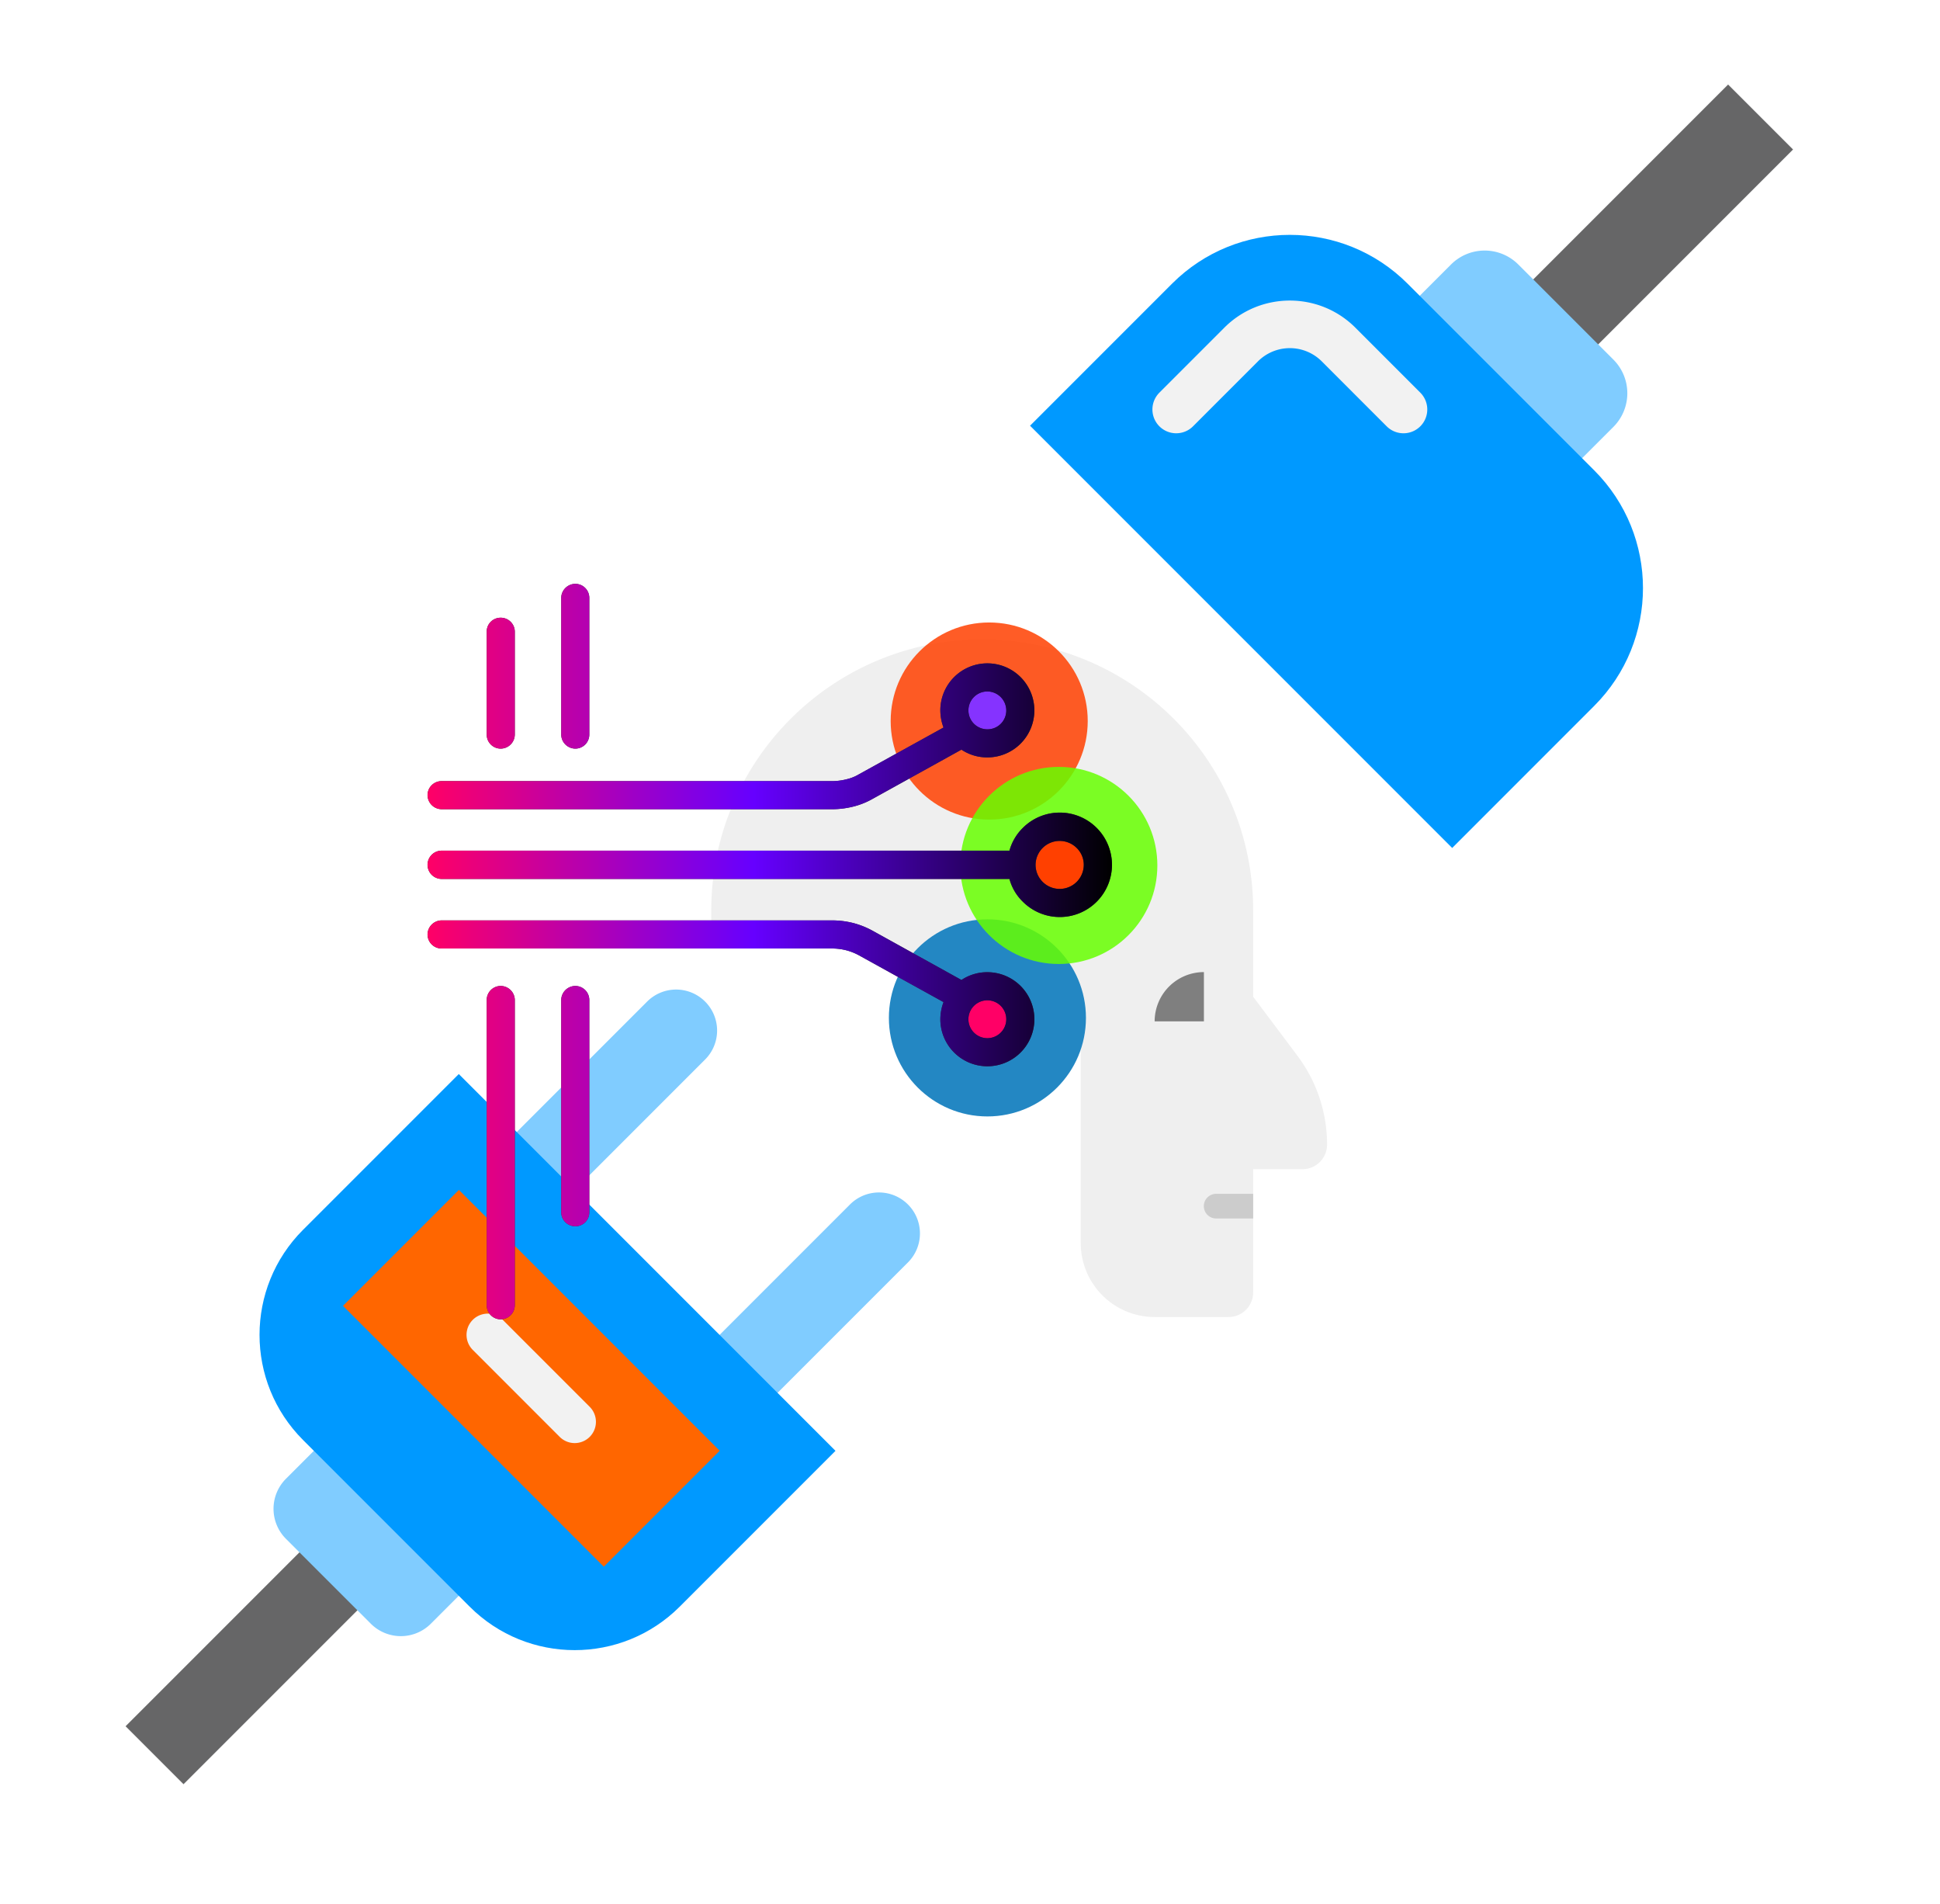 <?xml version="1.0" encoding="UTF-8"?> <svg xmlns="http://www.w3.org/2000/svg" xmlns:xlink="http://www.w3.org/1999/xlink" width="2869.927" height="2816.056" viewBox="0 0 2869.927 2816.056"><defs><style>.cls-1{fill:#666667;}.cls-2{fill:#80ccff;}.cls-3{fill:#09f;}.cls-4{fill:#f2f2f2;}.cls-5{fill:#efefef;}.cls-6{fill:#7f7f7f;}.cls-7{fill:#ccc;}.cls-11,.cls-8{filter:url(#AI_GaussianBlur_7);}.cls-9{fill:#2387c3;}.cls-10{fill:#f06;}.cls-11{opacity:0.85;}.cls-12{fill:#ff4000;}.cls-13{fill:#6f0;}.cls-14{fill:#8533ff;}.cls-15{fill:#f60;}.cls-16{fill:#333;}.cls-17{fill:url(#linear-gradient);}</style><filter id="AI_GaussianBlur_7" name="AI_GaussianBlur_7"><feGaussianBlur stdDeviation="7"></feGaussianBlur></filter><linearGradient id="linear-gradient" x1="720.279" y1="1383.435" x2="1732.617" y2="1383.435" gradientTransform="translate(-87.791 23.943)" gradientUnits="userSpaceOnUse"><stop offset="0" stop-color="#f06"></stop><stop offset="0.477" stop-color="#60f"></stop><stop offset="1"></stop></linearGradient></defs><g id="Layer_10_copy" data-name="Layer 10 copy"><g id="plug"><polygon class="cls-1" points="2556.458 125.015 2652.536 221.09 2335.739 537.887 2239.66 441.812 2556.458 125.015 2556.458 125.015"></polygon><path class="cls-2" d="M2300.689,717.443l-240.206-240.2,86.066-86.064a70.383,70.383,0,0,1,99.536-.007l.007.007,140.659,140.658a70.383,70.383,0,0,1,.011,99.536l-.011.012-86.062,86.061Z"></path><path class="cls-3" d="M2148.307,1254.134,1523.792,629.619,1733.9,419.512c96.2-96.2,252.172-96.2,348.374,0l276.105,276.107c96.2,96.2,96.2,252.172,0,348.374l-210.072,210.14Z"></path><path class="cls-4" d="M2076.253,640.811a35.108,35.108,0,0,1-24.886-10.311l-96.094-96.13a66.748,66.748,0,0,0-94.264,0l-96.1,96.13a35.194,35.194,0,0,1-49.772-49.772l96.094-96.132c53.437-53.433,140.344-53.433,193.812,0l96.094,96.132a35.2,35.2,0,0,1-24.886,60.083Z"></path></g></g><g id="Layer_1_copy_2" data-name="Layer 1 copy 2"><path class="cls-5" d="M1919.463,1561.593l-65.59-87.453V1346.6c0-221.371-179.457-400.828-400.828-400.828s-400.828,179.457-400.828,400.828v18.219l402.955,68.908c80.5,0,143.629-3.651,143.629,76.848v327.95a109.315,109.315,0,0,0,109.316,109.316h109.317a36.437,36.437,0,0,0,36.439-36.439V1729.212h72.878a36.438,36.438,0,0,0,36.439-36.439A218.626,218.626,0,0,0,1919.463,1561.593Z"></path><path class="cls-6" d="M1708.117,1510.579H1781V1437.7A72.878,72.878,0,0,0,1708.117,1510.579Z"></path><path class="cls-7" d="M1799.215,1765.651h54.658v36.439h-54.658a18.22,18.22,0,1,1,0-36.439Z"></path></g><g id="Layer_7" data-name="Layer 7"><g class="cls-8"><circle class="cls-9" cx="1460.726" cy="1505.426" r="145.756"></circle></g></g><g id="Layer_7_copy" data-name="Layer 7 copy"><circle class="cls-10" cx="1460.726" cy="1505.426" r="60.732"></circle></g><g id="Layer_8_copy" data-name="Layer 8 copy"><g class="cls-11"><circle class="cls-12" cx="1463.368" cy="1066.395" r="145.756"></circle></g></g><g id="Layer_8" data-name="Layer 8"><g class="cls-11"><circle class="cls-13" cx="1566.366" cy="1279.964" r="145.756"></circle></g></g><g id="Layer_9" data-name="Layer 9"><circle class="cls-12" cx="1569.783" cy="1280.33" r="60.732"></circle></g><g id="Layer_12" data-name="Layer 12"><circle class="cls-14" cx="1459.968" cy="1052.032" r="60.732"></circle></g><g id="Layer_10" data-name="Layer 10"><g id="plug-2"><path class="cls-2" d="M816.722,1793.373,731,1707.647l226.353-226.353a60.6,60.6,0,0,1,85.694-.031l.031.031h0a60.592,60.592,0,0,1,.035,85.688l-.035.034Z"></path><path class="cls-2" d="M1121.043,2089.211l-85.725-85.725,222.115-222.112a60.6,60.6,0,0,1,85.694-.031l.031.031h0a60.59,60.59,0,0,1,.035,85.687l-.035.035Z"></path><polygon class="cls-1" points="271.505 2638.801 185.769 2553.065 472.719 2266.116 558.454 2351.852 271.505 2638.801 271.505 2638.801"></polygon><path class="cls-2" d="M499.839,2110.255,714.2,2324.613l-76.8,76.8a62.809,62.809,0,0,1-88.826.01l-.01-.01L423.036,2275.891a62.809,62.809,0,0,1-.007-88.825l.007-.007,76.8-76.8Z"></path><path class="cls-3" d="M678.7,1588.47l557.28,557.283-230.375,230.374c-85.849,85.85-225.036,85.85-310.886,0l-246.4-246.393c-85.849-85.85-85.849-225.037,0-310.887Z"></path><polygon class="cls-15" points="678.856 1759.835 1064.667 2145.65 893.196 2317.122 507.383 1931.31 678.856 1759.835 678.856 1759.835"></polygon><path class="cls-4" d="M850.179,2134.288a31.329,31.329,0,0,1-22.208-9.2L699.366,1996.45a31.408,31.408,0,0,1,44.42-44.416l128.6,128.633a31.413,31.413,0,0,1-22.208,53.621Z"></path></g></g><g id="Layer_2_copy" data-name="Layer 2 copy"><path id="_4" data-name="4" class="cls-16" d="M653.416,1299.957a20.927,20.927,0,0,1,0-41.854h839.93a74.954,74.954,0,0,1,19.742-33.59,77.216,77.216,0,1,1,0,109.044,73.4,73.4,0,0,1-19.742-33.59H653.416Zm939.233-45.971a35.66,35.66,0,0,0-60.7,25.044,35.658,35.658,0,0,0,71.316,0A34.813,34.813,0,0,0,1592.649,1253.986Z"></path><path id="_3" data-name="3" class="cls-16" d="M653.416,1196.808a21.01,21.01,0,0,1-20.927-20.927,20.754,20.754,0,0,1,20.927-20.625h577.932a86.123,86.123,0,0,0,20.625-2.651,63.047,63.047,0,0,0,18.567-7.361l125.24-69.257a73.1,73.1,0,0,1-4.709-25.346,69.549,69.549,0,1,1,69.539,69.549,68.226,68.226,0,0,1-38.31-11.487l-131.436,72.792a113.361,113.361,0,0,1-28.89,11.488,128.284,128.284,0,0,1-30.647,3.836H653.416Zm807.2-118.171a27.805,27.805,0,0,0,28.007-28,28.167,28.167,0,0,0-28.007-27.986,27.991,27.991,0,0,0,0,55.982Z"></path><path id="_2" data-name="2" class="cls-16" d="M1460.62,1535.436a28,28,0,0,0,0-56,28,28,0,0,0,0,56Zm-807.2-132.621a20.757,20.757,0,0,1-20.927-20.636,21,21,0,0,1,20.927-20.928h577.932a127.73,127.73,0,0,1,30.647,3.837,125.589,125.589,0,0,1,28.89,11.487l131.436,72.793a68.27,68.27,0,0,1,38.309-11.488,69.549,69.549,0,1,1-69.538,69.549,73.056,73.056,0,0,1,4.709-25.345l-125.24-69.258a83.573,83.573,0,0,0-18.567-7.361,86.264,86.264,0,0,0-20.626-2.651Z"></path><path id="_1" data-name="1" class="cls-16" d="M830.241,1479.131a21,21,0,0,1,20.927-20.917,20.752,20.752,0,0,1,20.625,20.917v313.875a20.5,20.5,0,0,1-20.625,20.625,20.754,20.754,0,0,1-20.927-20.625ZM871.8,1086.289a20.762,20.762,0,0,1-20.626,20.927,21,21,0,0,1-20.927-20.927V884.41a21,21,0,0,1,20.927-20.917A20.753,20.753,0,0,1,871.8,884.41Zm-110.229,0a21.011,21.011,0,0,1-20.927,20.927,20.756,20.756,0,0,1-20.636-20.927V934.217a20.5,20.5,0,0,1,20.636-20.626,20.754,20.754,0,0,1,20.927,20.626Zm-41.563,392.842a20.755,20.755,0,0,1,20.636-20.917,21.009,21.009,0,0,1,20.927,20.917v451.2a21.01,21.01,0,0,1-20.927,20.927,20.756,20.756,0,0,1-20.636-20.927Z"></path><path id="_4-2" data-name="4" class="cls-17" d="M653.416,1299.957a20.927,20.927,0,0,1,0-41.854h839.93a74.954,74.954,0,0,1,19.742-33.59,77.216,77.216,0,1,1,0,109.044,73.4,73.4,0,0,1-19.742-33.59H653.416Zm939.233-45.971a35.66,35.66,0,0,0-60.7,25.044,35.658,35.658,0,0,0,71.316,0A34.813,34.813,0,0,0,1592.649,1253.986Z"></path><path id="_3-2" data-name="3" class="cls-17" d="M653.416,1196.808a21.01,21.01,0,0,1-20.927-20.927,20.754,20.754,0,0,1,20.927-20.625h577.932a86.123,86.123,0,0,0,20.625-2.651,63.047,63.047,0,0,0,18.567-7.361l125.24-69.257a73.1,73.1,0,0,1-4.709-25.346,69.549,69.549,0,1,1,69.539,69.549,68.226,68.226,0,0,1-38.31-11.487l-131.436,72.792a113.361,113.361,0,0,1-28.89,11.488,128.284,128.284,0,0,1-30.647,3.836H653.416Zm807.2-118.171a27.805,27.805,0,0,0,28.007-28,28.167,28.167,0,0,0-28.007-27.986,27.991,27.991,0,0,0,0,55.982Z"></path><path id="_2-2" data-name="2" class="cls-17" d="M1460.62,1535.436a28,28,0,0,0,0-56,28,28,0,0,0,0,56Zm-807.2-132.621a20.757,20.757,0,0,1-20.927-20.636,21,21,0,0,1,20.927-20.928h577.932a127.73,127.73,0,0,1,30.647,3.837,125.589,125.589,0,0,1,28.89,11.487l131.436,72.793a68.27,68.27,0,0,1,38.309-11.488,69.549,69.549,0,1,1-69.538,69.549,73.056,73.056,0,0,1,4.709-25.345l-125.24-69.258a83.573,83.573,0,0,0-18.567-7.361,86.264,86.264,0,0,0-20.626-2.651Z"></path><path id="_1-2" data-name="1" class="cls-17" d="M830.241,1479.131a21,21,0,0,1,20.927-20.917,20.752,20.752,0,0,1,20.625,20.917v313.875a20.5,20.5,0,0,1-20.625,20.625,20.754,20.754,0,0,1-20.927-20.625ZM871.8,1086.289a20.762,20.762,0,0,1-20.626,20.927,21,21,0,0,1-20.927-20.927V884.41a21,21,0,0,1,20.927-20.917A20.753,20.753,0,0,1,871.8,884.41Zm-110.229,0a21.011,21.011,0,0,1-20.927,20.927,20.756,20.756,0,0,1-20.636-20.927V934.217a20.5,20.5,0,0,1,20.636-20.626,20.754,20.754,0,0,1,20.927,20.626Zm-41.563,392.842a20.755,20.755,0,0,1,20.636-20.917,21.009,21.009,0,0,1,20.927,20.917v451.2a21.01,21.01,0,0,1-20.927,20.927,20.756,20.756,0,0,1-20.636-20.927Z"></path></g></svg> 